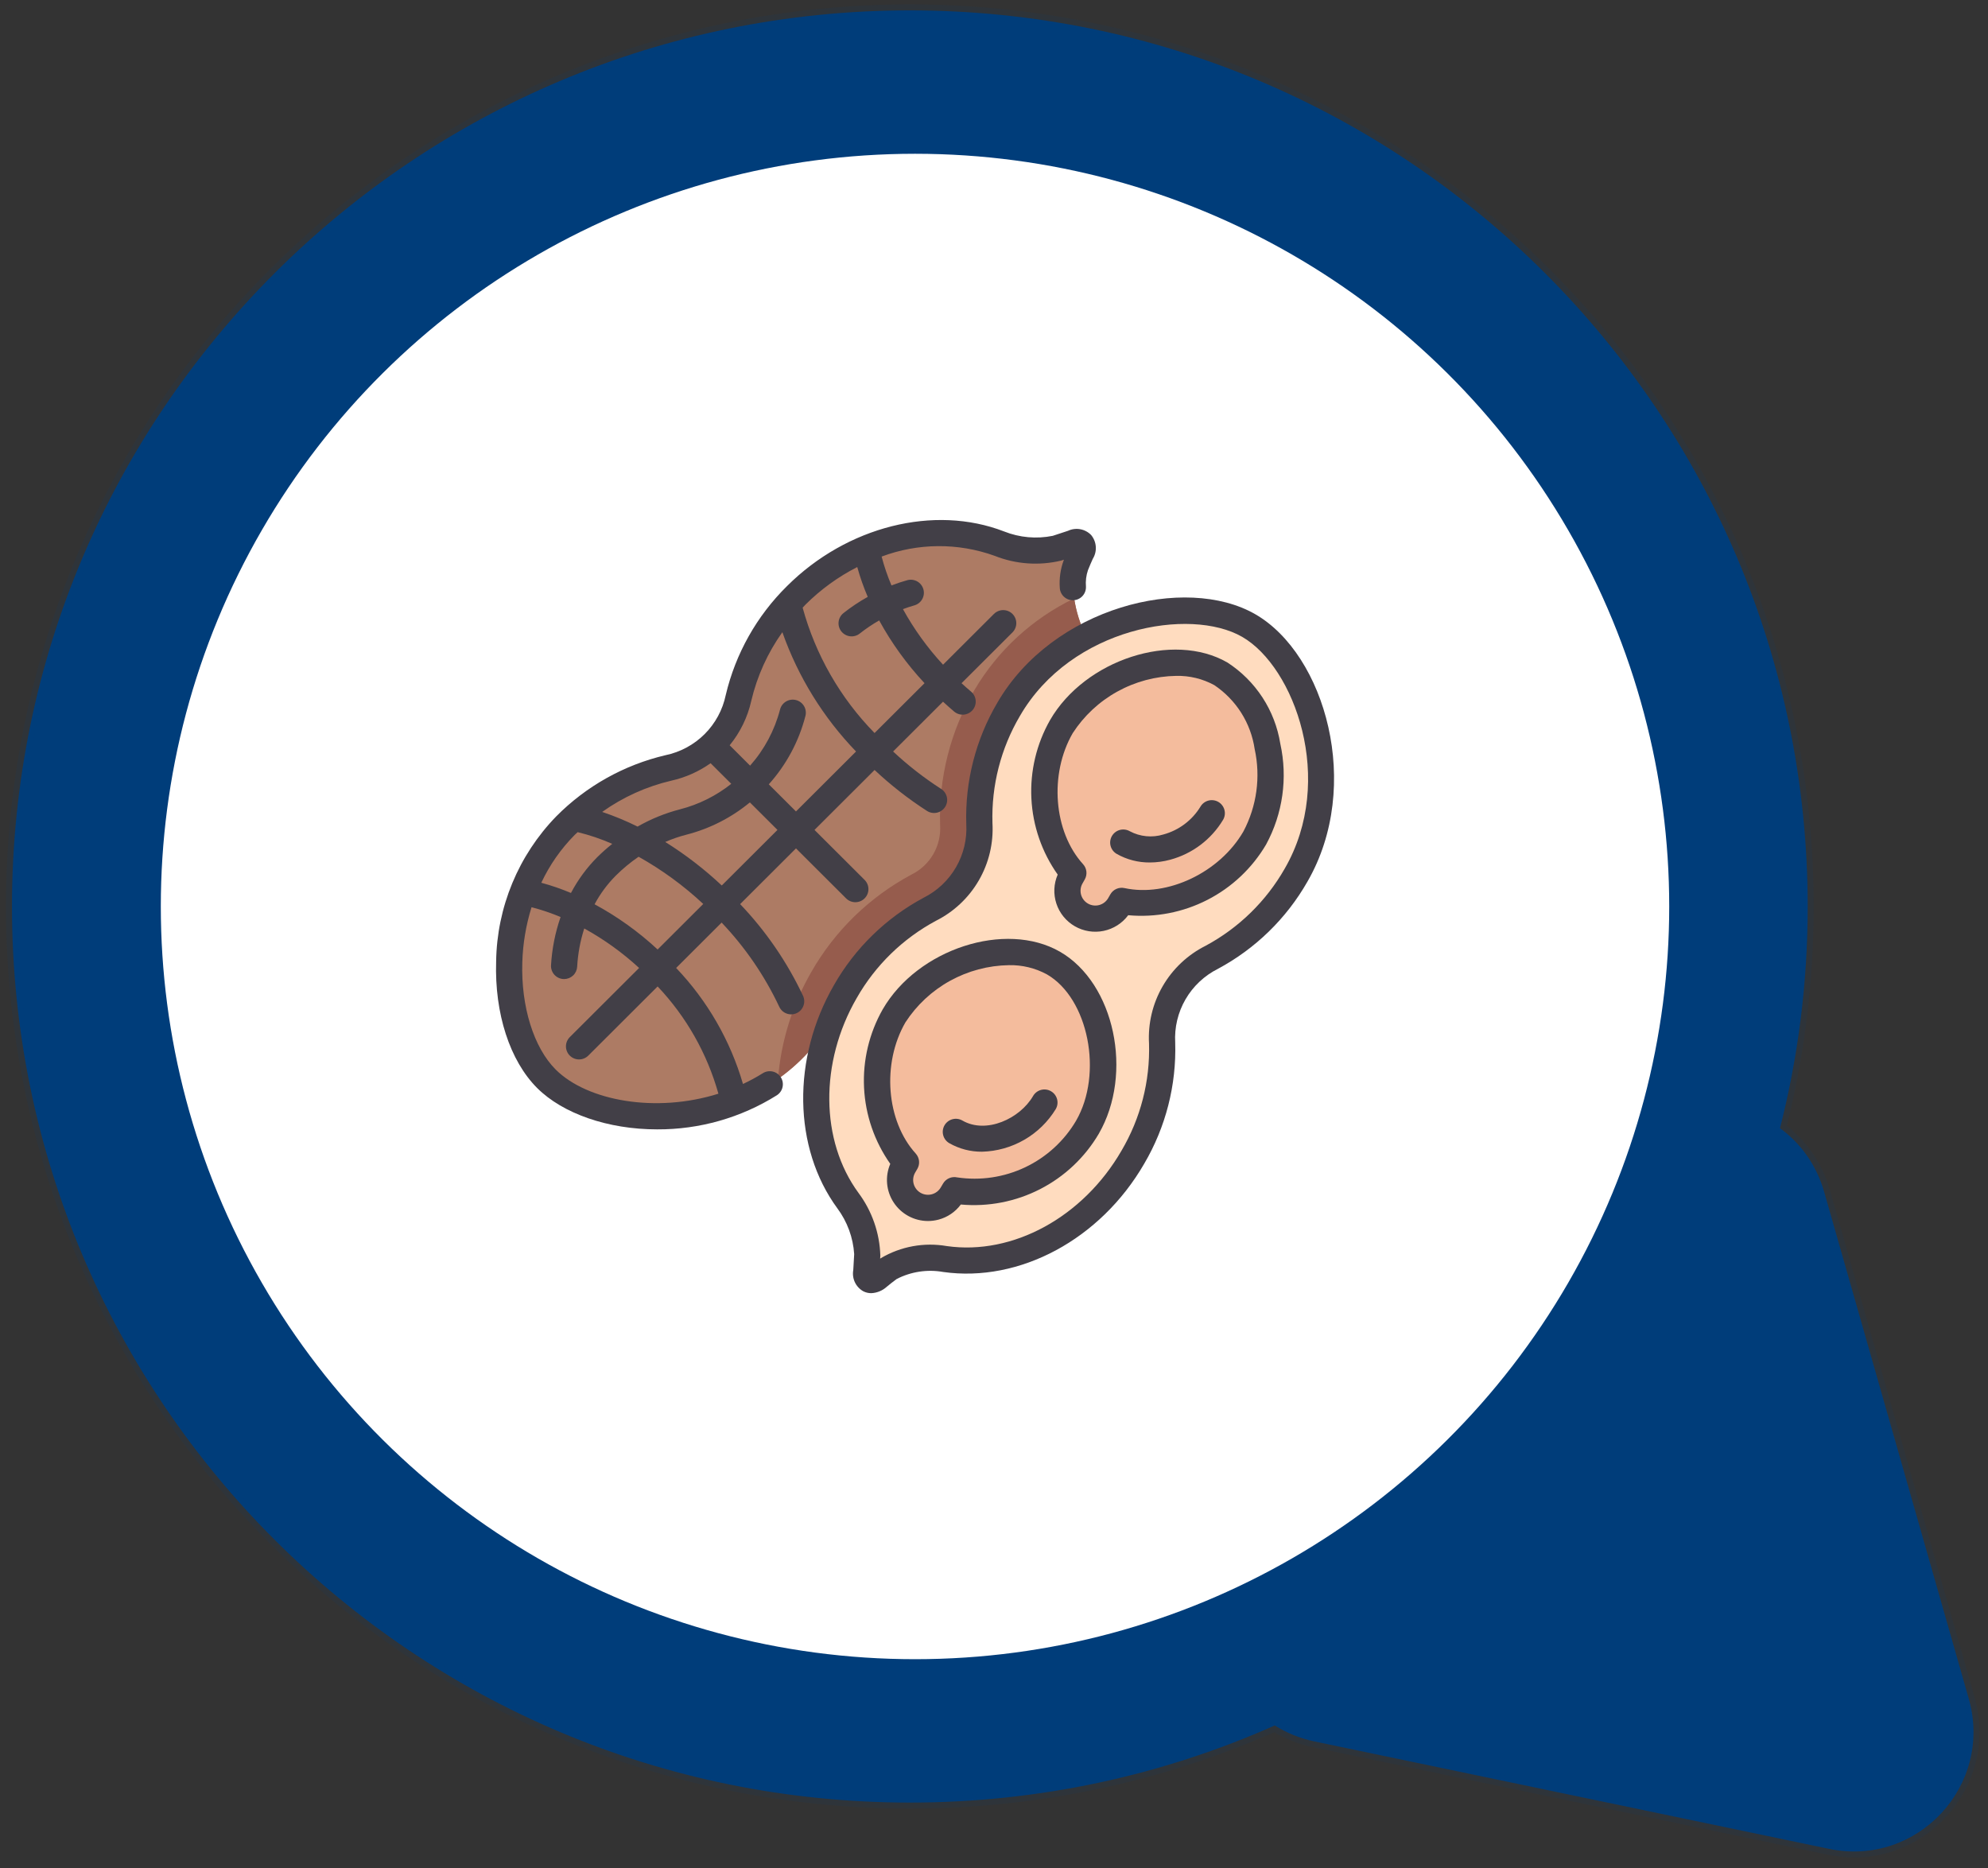 <svg width="166" height="156" viewBox="0 0 166 156" fill="none" xmlns="http://www.w3.org/2000/svg">
<rect x="0" y="0" width="166" height="156" fill="#333333" stroke="none"/>
<path fill-rule="evenodd" clip-rule="evenodd" d="M152.322 99.527L164.396 141.844C166.46 149.077 160.1 155.913 152.737 154.377L109.774 145.409C108.536 145.151 107.421 144.689 106.445 144.072C97.134 148.21 86.822 150.511 75.972 150.511C34.566 150.511 1 117.012 1 75.689C1 34.366 34.566 0.867 75.972 0.867C117.378 0.867 150.944 34.366 150.944 75.689C150.944 82.078 150.142 88.281 148.632 94.201C150.329 95.438 151.669 97.239 152.322 99.527Z" fill="#003D7A"/>
<path d="M164.396 141.844L163.916 141.981L164.396 141.844ZM152.322 99.527L151.841 99.664L152.322 99.527ZM152.737 154.377L152.635 154.866H152.635L152.737 154.377ZM109.774 145.409L109.876 144.919H109.876L109.774 145.409ZM106.445 144.072L106.712 143.649L106.486 143.506L106.242 143.615L106.445 144.072ZM148.632 94.201L148.147 94.078L148.064 94.406L148.337 94.605L148.632 94.201ZM164.877 141.706L152.803 99.39L151.841 99.664L163.916 141.981L164.877 141.706ZM152.635 154.866C160.366 156.48 167.044 149.301 164.877 141.706L163.916 141.981C165.876 148.852 159.834 155.347 152.839 153.887L152.635 154.866ZM109.672 145.898L152.635 154.866L152.839 153.887L109.876 144.919L109.672 145.898ZM106.178 144.495C107.205 145.143 108.375 145.628 109.672 145.898L109.876 144.919C108.697 144.673 107.638 144.234 106.712 143.649L106.178 144.495ZM106.242 143.615C96.994 147.726 86.751 150.011 75.972 150.011V151.011C86.894 151.011 97.275 148.695 106.648 144.529L106.242 143.615ZM75.972 150.011C34.841 150.011 1.5 116.735 1.5 75.689H0.5C0.5 117.289 34.291 151.011 75.972 151.011V150.011ZM1.5 75.689C1.5 34.643 34.841 1.367 75.972 1.367V0.367C34.291 0.367 0.5 34.089 0.5 75.689H1.5ZM75.972 1.367C117.103 1.367 150.444 34.643 150.444 75.689H151.444C151.444 34.089 117.653 0.367 75.972 0.367V1.367ZM150.444 75.689C150.444 82.036 149.647 88.197 148.147 94.078L149.116 94.325C150.636 88.364 151.444 82.12 151.444 75.689H150.444ZM152.803 99.39C152.118 96.991 150.711 95.097 148.926 93.797L148.337 94.605C149.947 95.778 151.22 97.487 151.841 99.664L152.803 99.39Z" fill="#003D7A" fill-opacity="0.1"/>
<ellipse cx="76.405" cy="75.689" rx="62.85" ry="62.977" transform="rotate(90 76.405 75.689)" fill="white"/>
<g clip-path="url(#clip0_357_8419)">
<path d="M54.844 93.185C51.025 93.185 47.579 92.024 45.629 90.082C41.22 85.671 41.09 75.045 47.224 68.934C49.573 66.554 52.549 64.886 55.808 64.123C57.25 63.827 58.575 63.115 59.616 62.075C60.657 61.036 61.371 59.714 61.667 58.274C62.443 55.026 64.113 52.059 66.489 49.708C69.681 46.458 74.026 44.59 78.586 44.509C80.247 44.499 81.895 44.797 83.447 45.388C84.49 45.776 85.592 45.982 86.705 45.997C87.23 46.006 87.754 45.933 88.256 45.78L89.526 45.355C89.66 45.308 89.801 45.282 89.944 45.278C90.009 45.273 90.075 45.282 90.136 45.304C90.198 45.326 90.254 45.361 90.301 45.406C90.365 45.478 90.492 45.703 90.258 46.208C90.104 46.548 89.957 46.875 89.832 47.21C89.151 48.897 90.017 51.915 90.695 53.123C88.002 54.513 85.756 56.63 84.212 59.234C82.522 62.12 81.678 65.42 81.774 68.761C81.862 70.228 81.516 71.688 80.78 72.961C80.043 74.234 78.947 75.262 77.63 75.918C74.693 77.518 72.257 79.897 70.589 82.791C70.152 83.544 69.772 84.329 69.449 85.137L69.426 85.195L69.41 85.256C68.145 87.385 66.403 89.194 64.32 90.539C62.238 91.884 59.871 92.73 57.407 93.01C56.557 93.126 55.702 93.185 54.844 93.185Z" fill="#AD7B64"/>
<path d="M72.747 106.886C72.691 106.886 72.635 106.873 72.585 106.848C72.353 106.731 72.324 106.382 72.34 106.109L72.417 104.779C72.347 103.141 71.784 101.562 70.802 100.247C67.355 95.548 67.269 88.532 70.589 82.79C72.244 79.885 74.686 77.505 77.635 75.922C78.951 75.263 80.044 74.233 80.78 72.961C81.516 71.689 81.863 70.229 81.778 68.763C81.677 65.421 82.522 62.119 84.217 59.235C85.77 56.728 87.936 54.655 90.511 53.211C93.086 51.767 95.986 50.998 98.94 50.978C100.797 50.928 102.634 51.361 104.273 52.233C109.675 55.346 112.559 65.573 108.223 73.071C106.569 75.974 104.129 78.353 101.181 79.934C99.865 80.594 98.772 81.624 98.036 82.897C97.3 84.17 96.953 85.63 97.038 87.098C97.138 90.438 96.292 93.739 94.596 96.621C91.564 101.865 86.116 105.252 80.715 105.252C80.111 105.252 79.506 105.21 78.908 105.125C78.504 105.07 78.097 105.042 77.689 105.043C76.469 104.997 75.261 105.304 74.211 105.926C73.911 106.147 73.624 106.373 73.35 106.6C73.185 106.757 72.973 106.857 72.747 106.886Z" fill="#FFDCBF"/>
<path d="M91.459 76.706C91.074 76.704 90.695 76.608 90.356 76.424C90.018 76.241 89.73 75.976 89.518 75.655C89.307 75.334 89.178 74.965 89.144 74.582C89.11 74.199 89.171 73.813 89.322 73.46L89.577 72.871L89.187 72.363C87.995 70.666 87.31 68.666 87.211 66.596C87.113 64.526 87.604 62.471 88.629 60.668C89.645 59.054 91.05 57.72 92.715 56.788C94.381 55.855 96.254 55.355 98.164 55.331C99.483 55.307 100.785 55.627 101.942 56.261C102.979 56.944 103.862 57.835 104.532 58.879C105.203 59.923 105.647 61.096 105.836 62.321C106.413 64.915 106.036 67.63 104.773 69.97C103.812 71.591 102.453 72.94 100.824 73.892C99.195 74.843 97.35 75.364 95.464 75.406C95.091 75.407 94.717 75.383 94.347 75.336L93.711 75.255L93.329 75.769C93.018 76.19 92.572 76.493 92.065 76.626C91.868 76.679 91.664 76.706 91.459 76.706Z" fill="#F4BC9D"/>
<path d="M77.483 100.861C76.971 100.858 76.473 100.688 76.066 100.377C75.659 100.065 75.366 99.629 75.231 99.135C75.093 98.63 75.132 98.094 75.342 97.614L75.598 97.027L75.209 96.518C74.02 94.819 73.337 92.82 73.239 90.75C73.141 88.681 73.632 86.626 74.655 84.823C75.67 83.208 77.074 81.874 78.739 80.941C80.404 80.008 82.278 79.508 84.187 79.484C85.507 79.46 86.809 79.781 87.967 80.415C91.964 82.721 93.394 89.641 90.798 94.129C89.836 95.749 88.477 97.098 86.848 98.049C85.219 98.999 83.374 99.521 81.488 99.563C81.114 99.563 80.741 99.539 80.37 99.492L79.732 99.41L79.35 99.926C79.04 100.347 78.595 100.648 78.089 100.781C77.891 100.833 77.688 100.86 77.483 100.861Z" fill="#F4BC9D"/>
<path d="M77.63 75.918C78.947 75.262 80.043 74.233 80.78 72.961C81.517 71.688 81.862 70.228 81.774 68.76C81.678 65.42 82.522 62.12 84.212 59.234C85.756 56.63 88.002 54.513 90.695 53.123C90.196 52.131 89.859 51.066 89.697 49.968C86.229 51.636 83.333 54.291 81.376 57.6C79.372 61.017 78.376 64.928 78.5 68.885C78.556 69.736 78.358 70.583 77.931 71.321C77.503 72.059 76.866 72.653 76.1 73.029C72.606 74.9 69.711 77.716 67.748 81.154C66.169 83.886 65.219 86.933 64.966 90.077C66.782 88.812 68.298 87.166 69.41 85.256L69.426 85.195L69.449 85.137C69.772 84.329 70.152 83.544 70.589 82.791C72.257 79.897 74.693 77.518 77.63 75.918Z" fill="#965C4D"/>
<path d="M104.82 51.288C98.99 47.931 87.9 50.688 83.27 58.69C81.472 61.751 80.576 65.256 80.685 68.803C80.759 70.064 80.46 71.319 79.828 72.412C79.195 73.506 78.254 74.391 77.123 74.958C73.993 76.636 71.4 79.162 69.642 82.244C66.109 88.356 66.221 95.85 69.919 100.891C70.747 102.004 71.236 103.332 71.325 104.716L71.249 106.045C71.187 106.391 71.234 106.748 71.384 107.066C71.535 107.384 71.781 107.648 72.088 107.82C72.292 107.924 72.518 107.977 72.747 107.977C73.231 107.956 73.691 107.766 74.048 107.44C74.307 107.226 74.579 107.011 74.867 106.798C76.062 106.18 77.428 105.971 78.754 106.206C85.143 107.111 91.891 103.482 95.542 97.168C97.341 94.108 98.239 90.604 98.131 87.058C98.058 85.796 98.356 84.54 98.989 83.446C99.622 82.352 100.562 81.466 101.693 80.898C104.822 79.221 107.414 76.697 109.171 73.616C113.8 65.609 110.648 54.647 104.82 51.288ZM107.277 72.525C105.725 75.25 103.435 77.484 100.67 78.97C99.17 79.723 97.923 80.897 97.084 82.348C96.244 83.8 95.849 85.464 95.945 87.137C96.038 90.273 95.242 93.371 93.648 96.075C90.439 101.628 84.573 104.83 79.064 104.045C77.167 103.715 75.215 104.071 73.558 105.05L73.494 105.098L73.509 104.841C73.452 102.95 72.815 101.122 71.684 99.603C68.489 95.247 68.429 88.709 71.536 83.335C73.088 80.608 75.38 78.373 78.147 76.886C79.647 76.134 80.894 74.961 81.733 73.51C82.573 72.059 82.968 70.395 82.871 68.722C82.777 65.586 83.572 62.486 85.164 59.781C89.445 52.38 99.377 50.672 103.727 53.178C108.074 55.684 111.558 65.12 107.277 72.525Z" fill="#423F47"/>
<path d="M102.488 55.316C97.941 52.696 90.606 55.074 87.682 60.123C86.55 62.112 86.009 64.382 86.122 66.667C86.234 68.951 86.996 71.157 88.319 73.026C87.985 73.795 87.947 74.659 88.211 75.455C88.474 76.25 89.022 76.921 89.749 77.34C90.476 77.759 91.332 77.896 92.154 77.727C92.976 77.557 93.707 77.091 94.207 76.419C96.49 76.626 98.784 76.181 100.823 75.135C102.861 74.09 104.559 72.488 105.72 70.515C107.115 67.945 107.537 64.959 106.908 62.104C106.688 60.727 106.182 59.41 105.421 58.241C104.659 57.072 103.66 56.075 102.488 55.316ZM103.826 69.424C101.849 72.847 97.486 74.928 93.894 74.153C93.667 74.103 93.43 74.127 93.218 74.221C93.005 74.316 92.829 74.476 92.715 74.677L92.533 74.994C92.452 75.135 92.343 75.258 92.214 75.357C92.085 75.456 91.938 75.528 91.78 75.57C91.623 75.612 91.459 75.622 91.297 75.6C91.136 75.579 90.981 75.526 90.84 75.444C90.7 75.362 90.576 75.254 90.478 75.124C90.379 74.995 90.308 74.847 90.266 74.69C90.225 74.533 90.216 74.369 90.238 74.208C90.26 74.047 90.314 73.893 90.397 73.753L90.581 73.428C90.693 73.228 90.74 72.998 90.715 72.77C90.689 72.542 90.592 72.328 90.438 72.159C87.973 69.448 87.595 64.64 89.575 61.214C90.511 59.77 91.789 58.579 93.296 57.746C94.803 56.912 96.492 56.461 98.215 56.434C99.324 56.409 100.42 56.675 101.394 57.206C102.297 57.812 103.063 58.599 103.644 59.517C104.224 60.435 104.606 61.464 104.765 62.538C105.277 64.872 104.944 67.312 103.826 69.424Z" fill="#423F47"/>
<path d="M101.73 66.956C101.606 66.885 101.468 66.838 101.326 66.82C101.184 66.801 101.039 66.811 100.9 66.848C100.762 66.885 100.632 66.949 100.518 67.037C100.404 67.124 100.309 67.233 100.237 67.357C99.54 68.497 98.432 69.328 97.141 69.678C96.679 69.819 96.194 69.868 95.713 69.821C95.233 69.775 94.766 69.634 94.34 69.407C94.089 69.263 93.79 69.223 93.51 69.298C93.23 69.373 92.991 69.556 92.846 69.807C92.701 70.057 92.661 70.355 92.736 70.635C92.811 70.915 92.994 71.153 93.246 71.298C94.088 71.776 95.042 72.023 96.011 72.015C96.584 72.013 97.154 71.936 97.707 71.786C99.561 71.288 101.147 70.091 102.132 68.446C102.277 68.195 102.316 67.898 102.24 67.618C102.165 67.339 101.981 67.101 101.73 66.956Z" fill="#423F47"/>
<path d="M88.514 79.469C83.96 76.849 76.626 79.231 73.708 84.277C72.578 86.267 72.037 88.536 72.149 90.82C72.261 93.104 73.02 95.309 74.339 97.179C74.116 97.699 74.025 98.267 74.075 98.83C74.125 99.394 74.314 99.936 74.626 100.409C74.937 100.882 75.361 101.27 75.86 101.54C76.359 101.809 76.916 101.951 77.483 101.952C77.784 101.952 78.083 101.912 78.373 101.835C79.117 101.637 79.772 101.193 80.23 100.574C82.513 100.782 84.807 100.337 86.846 99.292C88.885 98.248 90.584 96.646 91.745 94.674C94.665 89.626 93.064 82.095 88.514 79.469ZM89.851 93.583C88.857 95.269 87.38 96.62 85.61 97.462C83.841 98.304 81.859 98.599 79.92 98.309C79.696 98.26 79.461 98.284 79.251 98.376C79.04 98.468 78.864 98.624 78.748 98.823L78.554 99.15C78.39 99.431 78.121 99.636 77.806 99.72C77.49 99.804 77.155 99.76 76.872 99.599C76.589 99.437 76.381 99.17 76.294 98.856C76.207 98.542 76.248 98.207 76.408 97.923L76.596 97.603C76.714 97.403 76.765 97.171 76.741 96.94C76.717 96.709 76.62 96.491 76.464 96.319C74 93.605 73.623 88.794 75.602 85.368C76.538 83.925 77.815 82.734 79.322 81.9C80.829 81.067 82.518 80.616 84.24 80.589C85.35 80.564 86.446 80.83 87.421 81.36C90.883 83.359 92.132 89.64 89.851 93.583Z" fill="#423F47"/>
<path d="M87.758 91.115C87.634 91.043 87.497 90.996 87.355 90.977C87.212 90.958 87.068 90.968 86.929 91.004C86.79 91.041 86.66 91.105 86.546 91.192C86.432 91.28 86.336 91.388 86.264 91.513C85.169 93.404 82.352 94.712 80.36 93.562C80.109 93.417 79.811 93.378 79.531 93.453C79.251 93.528 79.012 93.711 78.867 93.962C78.722 94.213 78.683 94.51 78.758 94.79C78.833 95.069 79.016 95.308 79.267 95.453C80.098 95.927 81.041 96.173 81.998 96.165C83.241 96.133 84.456 95.79 85.532 95.168C86.608 94.547 87.51 93.666 88.157 92.606C88.229 92.482 88.276 92.345 88.295 92.203C88.314 92.061 88.304 91.917 88.267 91.778C88.23 91.64 88.166 91.51 88.079 91.396C87.992 91.282 87.883 91.187 87.758 91.115Z" fill="#423F47"/>
<path d="M67.054 83.149C65.728 80.331 63.955 77.745 61.802 75.491L66.465 70.839L70.649 75.012C70.75 75.113 70.871 75.194 71.004 75.249C71.136 75.303 71.278 75.332 71.422 75.332C71.565 75.332 71.708 75.303 71.84 75.249C71.973 75.194 72.093 75.113 72.195 75.012C72.296 74.911 72.377 74.791 72.432 74.658C72.487 74.526 72.515 74.384 72.515 74.241C72.515 74.097 72.487 73.956 72.432 73.823C72.377 73.691 72.296 73.57 72.195 73.469L68.012 69.296L73.028 64.291C74.381 65.562 75.848 66.708 77.409 67.713C77.653 67.868 77.95 67.92 78.232 67.857C78.515 67.795 78.761 67.623 78.917 67.379C79.073 67.136 79.126 66.841 79.064 66.558C79.002 66.276 78.83 66.03 78.587 65.874C77.158 64.954 75.815 63.908 74.575 62.748L78.743 58.59C79.054 58.877 79.365 59.154 79.672 59.413C79.781 59.506 79.908 59.577 80.045 59.621C80.182 59.665 80.326 59.682 80.47 59.67C80.613 59.659 80.753 59.619 80.881 59.553C81.009 59.487 81.123 59.397 81.216 59.287C81.309 59.178 81.379 59.05 81.423 58.914C81.466 58.777 81.483 58.633 81.47 58.489C81.458 58.346 81.417 58.207 81.351 58.079C81.284 57.952 81.194 57.839 81.083 57.747C80.821 57.525 80.556 57.292 80.289 57.047L84.541 52.804C84.643 52.703 84.724 52.583 84.778 52.45C84.833 52.318 84.862 52.176 84.862 52.033C84.862 51.89 84.833 51.748 84.778 51.615C84.724 51.483 84.643 51.363 84.541 51.261C84.44 51.16 84.319 51.08 84.187 51.025C84.054 50.97 83.912 50.942 83.768 50.942C83.625 50.942 83.483 50.97 83.35 51.025C83.217 51.08 83.097 51.16 82.995 51.261L78.746 55.501C77.446 54.096 76.322 52.538 75.398 50.862C75.71 50.748 76.023 50.636 76.34 50.55C76.62 50.473 76.858 50.289 77.001 50.038C77.145 49.786 77.183 49.488 77.106 49.209C77.03 48.93 76.846 48.693 76.594 48.549C76.342 48.406 76.043 48.368 75.763 48.444C75.315 48.568 74.873 48.715 74.44 48.883C74.107 48.101 73.832 47.295 73.616 46.473C76.654 45.333 80 45.31 83.053 46.41C84.815 47.111 86.751 47.251 88.596 46.812L88.841 46.733L88.813 46.802C88.547 47.529 88.438 48.305 88.493 49.077C88.499 49.22 88.534 49.361 88.595 49.49C88.656 49.62 88.742 49.737 88.848 49.834C88.954 49.93 89.078 50.005 89.213 50.054C89.348 50.103 89.491 50.125 89.634 50.118C89.778 50.112 89.919 50.077 90.049 50.016C90.179 49.956 90.296 49.87 90.392 49.764C90.489 49.658 90.564 49.535 90.613 49.4C90.662 49.265 90.684 49.122 90.678 48.979C90.639 48.516 90.696 48.051 90.845 47.611C90.975 47.283 91.113 46.962 91.25 46.66C91.437 46.356 91.525 46.002 91.5 45.646C91.475 45.29 91.34 44.951 91.113 44.675C90.868 44.422 90.55 44.252 90.203 44.189C89.856 44.125 89.498 44.172 89.178 44.322L87.907 44.74C86.546 45.016 85.133 44.888 83.843 44.375C78.007 42.118 70.722 43.95 65.72 48.934C63.191 51.427 61.416 54.58 60.601 58.033C60.344 59.27 59.73 60.405 58.835 61.298C57.94 62.191 56.802 62.803 55.562 63.059C52.103 63.873 48.944 65.643 46.446 68.166C43.285 71.419 41.49 75.755 41.428 80.286C41.291 84.621 42.573 88.572 44.857 90.851C46.996 92.982 50.756 94.3 54.871 94.3C58.405 94.317 61.871 93.33 64.865 91.454C64.986 91.377 65.09 91.277 65.172 91.159C65.255 91.042 65.313 90.909 65.344 90.769C65.375 90.63 65.378 90.485 65.353 90.344C65.328 90.203 65.275 90.068 65.198 89.947C65.12 89.826 65.02 89.722 64.902 89.64C64.785 89.558 64.652 89.5 64.512 89.469C64.371 89.438 64.227 89.435 64.085 89.46C63.944 89.485 63.809 89.538 63.688 89.615C63.158 89.947 62.607 90.246 62.04 90.51C60.983 86.881 59.069 83.559 56.459 80.822L60.256 77.033C62.225 79.104 63.85 81.476 65.067 84.059C65.127 84.189 65.212 84.307 65.317 84.405C65.422 84.502 65.546 84.578 65.681 84.628C65.815 84.678 65.959 84.701 66.102 84.696C66.246 84.691 66.387 84.657 66.518 84.597C66.648 84.538 66.766 84.453 66.864 84.347C66.961 84.242 67.037 84.119 67.087 83.984C67.137 83.85 67.16 83.707 67.154 83.563C67.148 83.42 67.115 83.279 67.054 83.149ZM60.269 73.936C58.818 72.574 57.237 71.357 55.549 70.302C56.121 70.052 56.713 69.848 57.318 69.693C59.261 69.195 61.07 68.274 62.615 66.998L64.919 69.296L60.269 73.936ZM53.324 71.536C55.276 72.628 57.089 73.952 58.722 75.478L54.912 79.28C53.324 77.804 51.556 76.536 49.648 75.505C50.117 74.629 50.712 73.825 51.413 73.12C52 72.535 52.64 72.005 53.324 71.536ZM71.581 47.347C71.817 48.196 72.11 49.028 72.457 49.838C71.744 50.235 71.064 50.689 70.424 51.196C70.198 51.377 70.055 51.641 70.024 51.928C69.993 52.215 70.077 52.503 70.259 52.728C70.441 52.953 70.704 53.098 70.992 53.129C71.28 53.161 71.568 53.077 71.794 52.896C72.306 52.492 72.846 52.128 73.412 51.804C74.45 53.702 75.723 55.462 77.2 57.044L73.027 61.206C70.165 58.284 68.098 54.681 67.021 50.738C67.104 50.653 67.181 50.563 67.265 50.478C68.532 49.217 69.988 48.161 71.581 47.347ZM65.328 52.787C66.641 56.509 68.739 59.906 71.481 62.749L66.465 67.753L64.195 65.489C65.659 63.859 66.709 61.901 67.254 59.781C67.29 59.642 67.298 59.497 67.277 59.355C67.257 59.213 67.208 59.076 67.135 58.952C67.061 58.829 66.964 58.721 66.849 58.635C66.733 58.549 66.602 58.487 66.463 58.452C66.323 58.417 66.178 58.409 66.036 58.43C65.893 58.451 65.757 58.5 65.633 58.574C65.51 58.647 65.402 58.745 65.316 58.86C65.231 58.975 65.168 59.106 65.134 59.246C64.68 60.982 63.824 62.586 62.633 63.93L60.928 62.229C61.81 61.15 62.428 59.881 62.732 58.521C63.217 56.46 64.098 54.512 65.328 52.787ZM56.051 65.185C57.232 64.922 58.349 64.426 59.336 63.727L61.061 65.447C59.801 66.45 58.343 67.176 56.782 67.576C55.542 67.897 54.35 68.382 53.238 69.018C52.282 68.543 51.295 68.134 50.283 67.794C52.017 66.557 53.976 65.671 56.051 65.185ZM47.991 69.71C48.07 69.631 48.155 69.56 48.235 69.483C49.225 69.722 50.191 70.049 51.123 70.46C50.685 70.809 50.266 71.182 49.867 71.576C48.992 72.456 48.254 73.463 47.676 74.561C46.871 74.222 46.043 73.937 45.199 73.708C45.894 72.226 46.838 70.874 47.991 69.71ZM59.988 91.321C54.763 92.966 49.03 91.925 46.403 89.307C44.566 87.474 43.497 84.044 43.613 80.354C43.659 78.792 43.919 77.244 44.384 75.752C45.212 75.964 46.023 76.237 46.809 76.57C46.358 77.869 46.09 79.225 46.011 80.598C46.003 80.741 46.023 80.884 46.071 81.019C46.118 81.154 46.192 81.279 46.287 81.386C46.383 81.493 46.499 81.579 46.628 81.641C46.757 81.704 46.898 81.74 47.041 81.748C47.062 81.749 47.083 81.75 47.103 81.75C47.383 81.749 47.651 81.642 47.854 81.451C48.057 81.259 48.178 80.998 48.194 80.719C48.255 79.634 48.453 78.561 48.785 77.525C50.439 78.436 51.978 79.543 53.366 80.822L47.578 86.597C47.476 86.698 47.396 86.819 47.341 86.951C47.286 87.083 47.257 87.225 47.257 87.369C47.257 87.512 47.286 87.654 47.341 87.786C47.396 87.918 47.476 88.039 47.578 88.14C47.679 88.241 47.8 88.322 47.932 88.377C48.065 88.431 48.207 88.46 48.351 88.46C48.494 88.46 48.636 88.431 48.769 88.377C48.902 88.322 49.022 88.241 49.124 88.14L54.912 82.365C57.307 84.895 59.049 87.969 59.988 91.321Z" fill="#423F47"/>
</g>
<defs>
<clipPath id="clip0_357_8419">
<rect width="69.974" height="69.834" fill="white" transform="translate(41.419 40.772)"/>
</clipPath>
</defs>
</svg>
